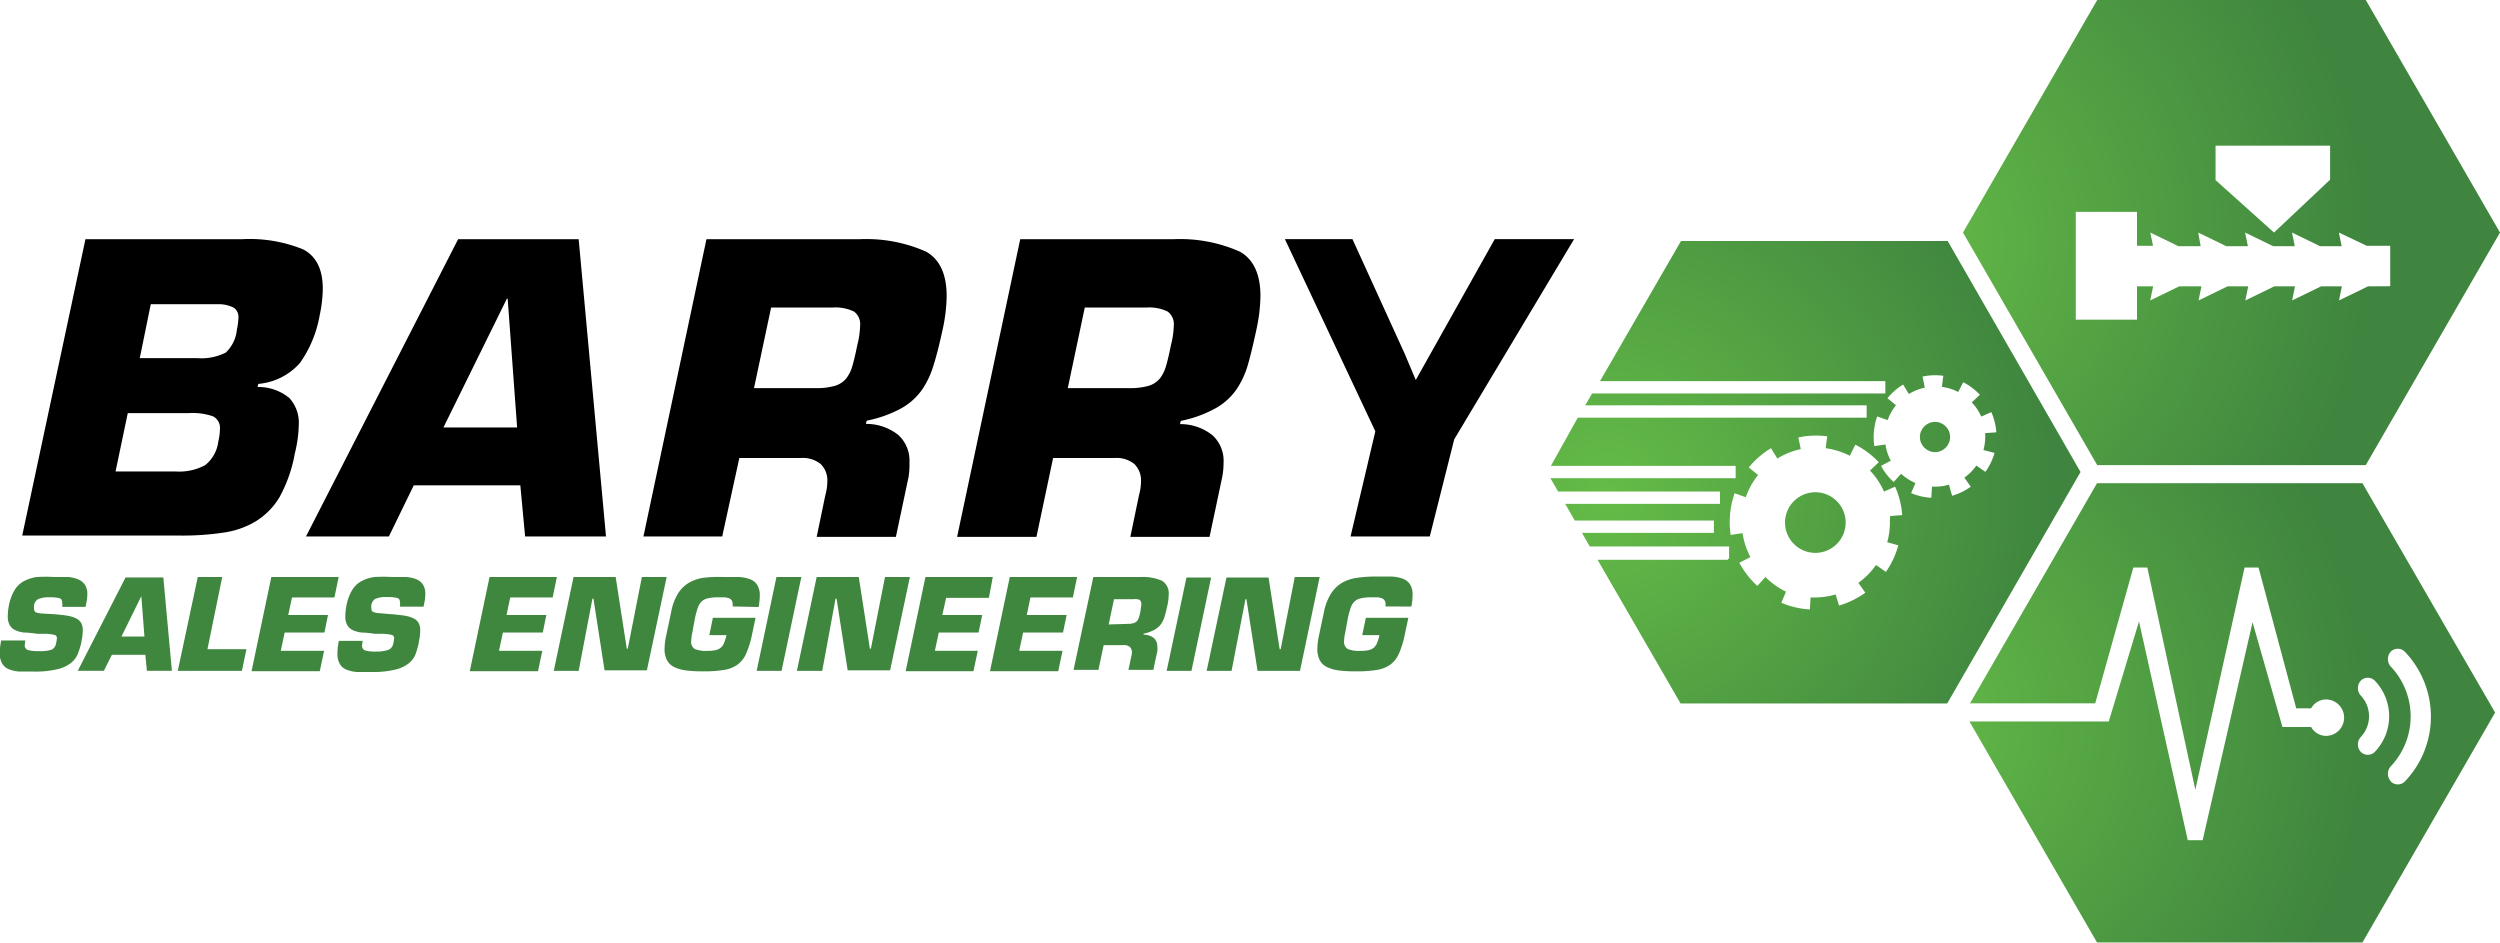 <svg id="Layer_1" data-name="Layer 1" xmlns="http://www.w3.org/2000/svg" xmlns:xlink="http://www.w3.org/1999/xlink" width="225" height="84.87" viewBox="0 0 225 84.87">
  <defs>
    <style>
      .cls-1 {
        fill: #3f863f;
      }

      .cls-2 {
        fill: url(#radial-gradient);
      }

      .cls-3 {
        fill: url(#radial-gradient-4);
      }

      .cls-4 {
        fill: url(#radial-gradient-5);
      }
    </style>
    <radialGradient id="radial-gradient" cx="144.53" cy="44.55" r="40.22" gradientUnits="userSpaceOnUse">
      <stop offset="0" stop-color="#65bc47"/>
      <stop offset="1" stop-color="#3f853f"/>
    </radialGradient>
    <radialGradient id="radial-gradient-4" cx="170.24" cy="65.13" r="42.63" xlink:href="#radial-gradient"/>
    <radialGradient id="radial-gradient-5" cx="169.5" cy="21.89" r="43.5" xlink:href="#radial-gradient"/>
  </defs>
  <title>logo</title>
  <g>
    <path class="cls-1" d="M4.74,55.34q.82.06,1.3.14a2.89,2.89,0,0,1,.8.24,1,1,0,0,1,.46.41,1.36,1.36,0,0,1,.15.67,4.8,4.8,0,0,1-.12,1v.06A7.43,7.43,0,0,1,7,58.93a2,2,0,0,1-.58.78,3.05,3.05,0,0,1-1.22.58,8.31,8.31,0,0,1-2.11.22q-.85,0-1.36,0a3.18,3.18,0,0,1-.91-.2,1.24,1.24,0,0,1-.62-.51,1.83,1.83,0,0,1-.22-1,5.29,5.29,0,0,1,.13-1.09H2.29a1.89,1.89,0,0,0-.06.4.43.43,0,0,0,.27.46,3.29,3.29,0,0,0,1,.1,3.28,3.28,0,0,0,1.15-.13.8.8,0,0,0,.41-.64,2.15,2.15,0,0,0,.06-.38.28.28,0,0,0-.18-.3,4.16,4.16,0,0,0-.81-.11H4l-.48,0H3.34Q2.58,57,2.15,57a2.65,2.65,0,0,1-.76-.21,1.11,1.11,0,0,1-.51-.45,1.57,1.57,0,0,1-.18-.81,4.85,4.85,0,0,1,.11-1,4.1,4.1,0,0,1,.54-1.41,2.17,2.17,0,0,1,.85-.77A3.39,3.39,0,0,1,3.33,52,14.27,14.27,0,0,1,4.92,52q.77,0,1.25,0A3.09,3.09,0,0,1,7,52.2a1.32,1.32,0,0,1,.63.48,1.51,1.51,0,0,1,.23.89,3.91,3.91,0,0,1-.09.77l-.07.35H5.6a1.82,1.82,0,0,0,0-.37q0-.34-.24-.41a3.27,3.27,0,0,0-.88-.08A2.46,2.46,0,0,0,3.41,54a.83.83,0,0,0-.35.55,1.3,1.3,0,0,0,0,.27q0,.28.17.36a2,2,0,0,0,.61.11h0Z" transform="translate(0 -0.07)"/>
    <path class="cls-1" d="M10.07,59l-.72,1.44H7l4.3-8.4h3.4l.77,8.4H13.22L13.08,59Zm2.65-5.28h0l-1.79,3.64H13Z" transform="translate(0 -0.07)"/>
    <path class="cls-1" d="M18.67,58.5h3.51l-.41,1.95H16L17.8,52H20Z" transform="translate(0 -0.07)"/>
    <path class="cls-1" d="M25.94,55.42h3.58L29.2,57H25.62l-.35,1.64h3.9l-.39,1.84H22.64L24.42,52h6.06l-.38,1.84H26.28Z" transform="translate(0 -0.07)"/>
    <path class="cls-1" d="M35.11,55.34q.82.06,1.3.14a2.89,2.89,0,0,1,.8.24,1,1,0,0,1,.46.41,1.36,1.36,0,0,1,.15.67,4.8,4.8,0,0,1-.12,1v.06a7.43,7.43,0,0,1-.31,1.11,2,2,0,0,1-.58.78,3.05,3.05,0,0,1-1.22.58,8.31,8.31,0,0,1-2.11.22q-.85,0-1.36,0a3.18,3.18,0,0,1-.91-.2,1.24,1.24,0,0,1-.62-.51,1.83,1.83,0,0,1-.22-1,5.29,5.29,0,0,1,.13-1.09h2.15a1.89,1.89,0,0,0-.06.4.43.43,0,0,0,.27.46,3.29,3.29,0,0,0,1,.1A3.28,3.28,0,0,0,35,58.54a.8.8,0,0,0,.41-.64,2.15,2.15,0,0,0,.06-.38.28.28,0,0,0-.18-.3,4.16,4.16,0,0,0-.81-.11h-.08l-.48,0h-.22Q33,57,32.53,57a2.65,2.65,0,0,1-.76-.21,1.11,1.11,0,0,1-.51-.45,1.57,1.57,0,0,1-.18-.81,4.85,4.85,0,0,1,.11-1,4.1,4.1,0,0,1,.54-1.41,2.17,2.17,0,0,1,.85-.77A3.39,3.39,0,0,1,33.7,52,14.27,14.27,0,0,1,35.29,52q.77,0,1.25,0a3.09,3.09,0,0,1,.88.18,1.32,1.32,0,0,1,.63.48,1.51,1.51,0,0,1,.23.89,3.91,3.91,0,0,1-.09.77l-.07.35H36a1.82,1.82,0,0,0,0-.37q0-.34-.24-.41a3.27,3.27,0,0,0-.88-.08,2.46,2.46,0,0,0-1.11.16.83.83,0,0,0-.35.55,1.3,1.3,0,0,0,0,.27q0,.28.17.36a2,2,0,0,0,.61.11h0Z" transform="translate(0 -0.07)"/>
    <path class="cls-1" d="M45.59,55.42h3.58L48.85,57H45.26l-.35,1.64h3.9l-.39,1.84H42.28L44.06,52h6.06l-.38,1.84H45.92Z" transform="translate(0 -0.07)"/>
    <path class="cls-1" d="M52.08,60.45H49.84L51.62,52h3.79l1,6.45h.09L57.77,52H60l-1.78,8.4H54.41l-1-6.45h-.09Z" transform="translate(0 -0.07)"/>
    <path class="cls-1" d="M65.94,54.65a.64.64,0,0,1,0-.1v-.09a.6.6,0,0,0-.1-.37.54.54,0,0,0-.27-.19,1.65,1.65,0,0,0-.38-.07l-.53,0a3.88,3.88,0,0,0-1,.1,1.12,1.12,0,0,0-.55.31,1.52,1.52,0,0,0-.31.53,8.21,8.21,0,0,0-.25.92L62.31,57a3.53,3.53,0,0,0-.1.75.74.74,0,0,0,.32.73,2.61,2.61,0,0,0,1.11.17,3.58,3.58,0,0,0,.73-.06,1.14,1.14,0,0,0,.48-.21,1.11,1.11,0,0,0,.31-.43,3.91,3.91,0,0,0,.22-.72H63.84l.32-1.56H68l-.31,1.47a8.59,8.59,0,0,1-.53,1.74,2.47,2.47,0,0,1-.77,1,2.91,2.91,0,0,1-1.2.48,11,11,0,0,1-1.92.13,11.5,11.5,0,0,1-1.52-.08,3.47,3.47,0,0,1-1.06-.3,1.44,1.44,0,0,1-.66-.62,2.15,2.15,0,0,1-.22-1,5.86,5.86,0,0,1,.13-1.14l.46-2.17A4.87,4.87,0,0,1,61,53.52a2.93,2.93,0,0,1,1-1,3.75,3.75,0,0,1,1.31-.45A11.16,11.16,0,0,1,65.07,52q.88,0,1.41,0a3.36,3.36,0,0,1,1,.19,1.32,1.32,0,0,1,.66.51,1.73,1.73,0,0,1,.24,1,5.07,5.07,0,0,1-.11,1Z" transform="translate(0 -0.07)"/>
    <path class="cls-1" d="M70.34,60.45H68.1L69.88,52h2.24Z" transform="translate(0 -0.07)"/>
    <path class="cls-1" d="M74,60.45H71.72L73.5,52h3.79l1,6.45h.09L79.65,52h2.24l-1.78,8.4H76.29l-1-6.45h-.09Z" transform="translate(0 -0.07)"/>
    <path class="cls-1" d="M84.81,55.42H88.4L88.07,57H84.49l-.35,1.64H88l-.39,1.84H81.51L83.29,52h6.06L89,53.88H85.15Z" transform="translate(0 -0.07)"/>
    <path class="cls-1" d="M92.41,55.42H96L95.67,57H92.08l-.35,1.64h3.9l-.39,1.84H89.1L90.88,52h6.06l-.38,1.84H92.74Z" transform="translate(0 -0.07)"/>
    <path class="cls-1" d="M98.4,52h4.32a4.17,4.17,0,0,1,1.88.35,1.31,1.31,0,0,1,.58,1.25,4.69,4.69,0,0,1-.11.94q-.15.67-.25,1a2.44,2.44,0,0,1-.31.67,1.78,1.78,0,0,1-.59.53,3.42,3.42,0,0,1-1,.36l0,.09a1.45,1.45,0,0,1,.92.3,1,1,0,0,1,.32.78,2.11,2.11,0,0,1,0,.4l-.36,1.69h-2.24l.25-1.18a1.51,1.51,0,0,0,.06-.38.65.65,0,0,0-.18-.5.8.8,0,0,0-.57-.17H99.33l-.47,2.23H96.62Zm3.08,4.22a1.87,1.87,0,0,0,.55-.07.66.66,0,0,0,.32-.21,1,1,0,0,0,.17-.35q.06-.21.14-.6l0-.09a2.42,2.42,0,0,0,.06-.45.44.44,0,0,0-.17-.4A1.19,1.19,0,0,0,102,54h-1.74l-.48,2.27Z" transform="translate(0 -0.07)"/>
    <path class="cls-1" d="M107.23,60.45H105l1.78-8.4H109Z" transform="translate(0 -0.07)"/>
    <path class="cls-1" d="M110.84,60.45H108.6l1.78-8.4h3.79l1,6.45h.09L116.53,52h2.24L117,60.45h-3.82l-1-6.45h-.09Z" transform="translate(0 -0.07)"/>
    <path class="cls-1" d="M124.7,54.65a.7.7,0,0,1,0-.1v-.09a.6.6,0,0,0-.1-.37.54.54,0,0,0-.27-.19,1.64,1.64,0,0,0-.38-.07l-.53,0a3.87,3.87,0,0,0-1,.1,1.12,1.12,0,0,0-.55.31,1.52,1.52,0,0,0-.31.53,8.32,8.32,0,0,0-.25.92L121.07,57a3.55,3.55,0,0,0-.1.75.74.74,0,0,0,.33.73,2.61,2.61,0,0,0,1.11.17,3.58,3.58,0,0,0,.73-.06,1.14,1.14,0,0,0,.48-.21,1.11,1.11,0,0,0,.31-.43,3.92,3.92,0,0,0,.22-.72H122.6l.33-1.56h3.82l-.31,1.47a8.57,8.57,0,0,1-.53,1.74,2.47,2.47,0,0,1-.77,1,2.91,2.91,0,0,1-1.2.48,11,11,0,0,1-1.92.13,11.51,11.51,0,0,1-1.52-.08,3.47,3.47,0,0,1-1.06-.3,1.44,1.44,0,0,1-.66-.62,2.15,2.15,0,0,1-.22-1,5.85,5.85,0,0,1,.13-1.14l.46-2.17a4.88,4.88,0,0,1,.62-1.65,2.94,2.94,0,0,1,1-1,3.76,3.76,0,0,1,1.31-.45,11.17,11.17,0,0,1,1.75-.12q.88,0,1.41,0a3.36,3.36,0,0,1,1,.19,1.32,1.32,0,0,1,.66.51,1.73,1.73,0,0,1,.23,1,5,5,0,0,1-.11,1Z" transform="translate(0 -0.07)"/>
  </g>
  <path d="M7.69,21.6H21.74a12.74,12.74,0,0,1,5.53.91q1.78.91,1.78,3.55a11.8,11.8,0,0,1-.28,2.39A10.56,10.56,0,0,1,27,32.73a5.62,5.62,0,0,1-3.75,1.89l-.07.28a4.38,4.38,0,0,1,2.87,1,3.32,3.32,0,0,1,.84,2.43,11.74,11.74,0,0,1-.36,2.57,12.82,12.82,0,0,1-1.37,3.91A6.42,6.42,0,0,1,23,47a7.7,7.7,0,0,1-2.85,1,25,25,0,0,1-4,.27H2ZM10.4,42.5h5.39a4.91,4.91,0,0,0,2.68-.57,3.21,3.21,0,0,0,1.18-2.14,4.74,4.74,0,0,0,.14-1.07,1.16,1.16,0,0,0-.62-1.18A5.58,5.58,0,0,0,17,37.25H11.5Zm2.18-10.2h5.14a4.83,4.83,0,0,0,2.6-.5,3.24,3.24,0,0,0,1-2.07,5.52,5.52,0,0,0,.14-1.07,1,1,0,0,0-.41-.89,2.94,2.94,0,0,0-1.48-.32h-6Z" transform="translate(0 -0.07)"/>
  <path d="M37.24,43.75,35,48.35H27.54L41.23,21.6H52.08l2.46,26.75H47.26l-.43-4.6Zm8.45-16.8h-.07L39.91,38.54h6.63Z" transform="translate(0 -0.07)"/>
  <path d="M63.58,21.6H77.35a13.24,13.24,0,0,1,6,1.12q1.85,1.05,1.85,4a15,15,0,0,1-.36,3Q84.38,31.83,84,33a7.72,7.72,0,0,1-1,2.12,5.66,5.66,0,0,1-1.87,1.69A10.86,10.86,0,0,1,78,37.93l-.07.29a4.63,4.63,0,0,1,2.92,1,3.12,3.12,0,0,1,1,2.5A6.63,6.63,0,0,1,81.77,43l-1.14,5.39H73.5l.78-3.75a4.84,4.84,0,0,0,.18-1.21,2.07,2.07,0,0,0-.59-1.59,2.55,2.55,0,0,0-1.8-.55H66.54L65,48.35H57.91ZM73.39,35a5.91,5.91,0,0,0,1.77-.21,2.07,2.07,0,0,0,1-.66,3.21,3.21,0,0,0,.55-1.11q.2-.66.45-1.91l.07-.29a7.68,7.68,0,0,0,.18-1.43,1.41,1.41,0,0,0-.55-1.28,3.82,3.82,0,0,0-1.94-.36H69.4L67.86,35Z" transform="translate(0 -0.07)"/>
  <path d="M91.82,21.6h13.77a13.24,13.24,0,0,1,6,1.12q1.85,1.05,1.85,4a15,15,0,0,1-.36,3q-.46,2.14-.8,3.28a7.72,7.72,0,0,1-1,2.12,5.66,5.66,0,0,1-1.87,1.69,10.86,10.86,0,0,1-3.14,1.14l-.07.29a4.63,4.63,0,0,1,2.92,1,3.12,3.12,0,0,1,1,2.5A6.63,6.63,0,0,1,110,43l-1.14,5.39h-7.13l.78-3.75a4.84,4.84,0,0,0,.18-1.21,2.07,2.07,0,0,0-.59-1.59,2.55,2.55,0,0,0-1.8-.55H94.78l-1.5,7.1H86.14ZM101.62,35a5.91,5.91,0,0,0,1.77-.21,2.07,2.07,0,0,0,1-.66,3.21,3.21,0,0,0,.55-1.11q.2-.66.45-1.91l.07-.29a7.68,7.68,0,0,0,.18-1.43,1.41,1.41,0,0,0-.55-1.28,3.82,3.82,0,0,0-1.94-.36H97.63L96.1,35Z" transform="translate(0 -0.07)"/>
  <path d="M130.88,39.61l-2.2,8.74h-7.13l2.23-9.46-8.14-17.3h6.08l4.7,10.31,1,2.37,7.11-12.68h7.14Z" transform="translate(0 -0.07)"/>
  <g>
    <circle class="cls-2" cx="174.15" cy="39.33" r="1.36"/>
    <circle class="cls-2" cx="163.38" cy="47.03" r="2.73"/>
    <path class="cls-2" d="M175.29,21.76h-24L144,34.37h25v0h.68v1.11H143.29l-.62,1.07H168v1.11h-.4v0H142L139.58,42h15.92V42h.71v1.11H139.54l.69,1.2h14.57v1.11H140.87l.86,1.5h12.52v1.11H142.38l.7,1.22h12.54v1.11h-.11v.09H143.78l7.47,12.93h24l12-20.83Zm-5.2,25.35a6.66,6.66,0,0,1-.24,1.76l1,.28a7.74,7.74,0,0,1-1.12,2.39l-.89-.62a6.74,6.74,0,0,1-1.59,1.61l.63.88a7.75,7.75,0,0,1-2.37,1.16l-.3-1a6.66,6.66,0,0,1-1.87.27l-.39,0-.06,1.08a7.74,7.74,0,0,1-2.57-.6l.42-1A6.7,6.7,0,0,1,158.89,52l-.73.8a7.78,7.78,0,0,1-1.62-2.08l1-.51a6.64,6.64,0,0,1-.71-2.16l-1.07.16a7.82,7.82,0,0,1,.36-3.75l1,.36a6.7,6.7,0,0,1,1.11-2l-.84-.68a7.79,7.79,0,0,1,2-1.73l.57.93a6.64,6.64,0,0,1,2.11-.85l-.22-1.05a7.78,7.78,0,0,1,1.6-.17,7.89,7.89,0,0,1,1,.07l-.14,1.07a6.64,6.64,0,0,1,2.17.68l.5-1a7.78,7.78,0,0,1,2.11,1.58l-.79.75a6.71,6.71,0,0,1,1.26,1.89l1-.44a7.74,7.74,0,0,1,.64,2.56l-1.08.08C170.08,46.77,170.09,46.94,170.09,47.11Zm8.6-4.57-.82-.57a4.57,4.57,0,0,1-1.08,1.09l.58.81a5.5,5.5,0,0,1-1.68.82l-.28-1a4.5,4.5,0,0,1-1.26.18h-.27l-.06,1a5.5,5.5,0,0,1-1.82-.42l.39-.91a4.54,4.54,0,0,1-1.29-.83l-.67.74A5.5,5.5,0,0,1,169.29,42l.88-.47a4.5,4.5,0,0,1-.48-1.46l-1,.15a5.61,5.61,0,0,1-.06-.82,5.51,5.51,0,0,1,.32-1.85l.94.33a4.53,4.53,0,0,1,.75-1.34l-.77-.63a5.52,5.52,0,0,1,1.41-1.23l.52.85a4.49,4.49,0,0,1,1.43-.57l-.2-1a5.55,5.55,0,0,1,1.87-.07l-.13,1a4.49,4.49,0,0,1,1.47.46l.45-.88a5.5,5.5,0,0,1,1.5,1.13l-.73.68a4.54,4.54,0,0,1,.85,1.28l.91-.4a5.49,5.49,0,0,1,.45,1.82l-1,.07c0,.11,0,.22,0,.33a4.51,4.51,0,0,1-.16,1.19l1,.26A5.49,5.49,0,0,1,178.69,42.53Z" transform="translate(0 -0.07)"/>
  </g>
  <path class="cls-3" d="M212.62,43.56H188.73L177.3,63.37h11.27L192,51.15h1.26l4.32,20,4.43-20h1.26l3.39,12.67H208a1.56,1.56,0,0,1,1.33-.8,1.64,1.64,0,0,1,0,3.28A1.56,1.56,0,0,1,208,65.5h-2.58l-2.69-9.43-4.49,19.62H196.9L192.51,56l-2.72,9H177.25l11.48,19.89h23.89l11.94-20.69Zm-.16,24.17a1,1,0,0,1,0-1.32,2.71,2.71,0,0,0,0-3.75,1,1,0,0,1,0-1.32.89.89,0,0,1,1.28,0,4.62,4.62,0,0,1,0,6.39A.89.89,0,0,1,212.46,67.73Zm2.7,2.64a1,1,0,0,1,0-1.32,6.53,6.53,0,0,0,0-9,1,1,0,0,1,0-1.32.89.89,0,0,1,1.28,0,8.44,8.44,0,0,1,0,11.67A.89.89,0,0,1,215.15,70.38Z" transform="translate(0 -0.07)"/>
  <path class="cls-4" d="M212.92.07H188.75L176.67,21l12.08,20.93h24.17L225,21ZM199.4,13.18h10.31v3.06L204.66,21l-5.26-4.72Zm13.72,12.66-2.61,1.27.26-1.27H208.9l-2.61,1.27.26-1.27h-1.86l-2.61,1.27.26-1.27h-1.86l-2.61,1.27.26-1.27h-2l-2.61,1.27.26-1.27h-1.45v3h-5.51V19.14h5.51v3.05h1.44L193.53,21l2.53,1.23h2L197.84,21l2.53,1.23h1.94L202.06,21l2.53,1.23h1.94L206.28,21l2.53,1.23h1.94L210.5,21,213,22.19h2.12v3.64Z" transform="translate(0 -0.07)"/>
</svg>
